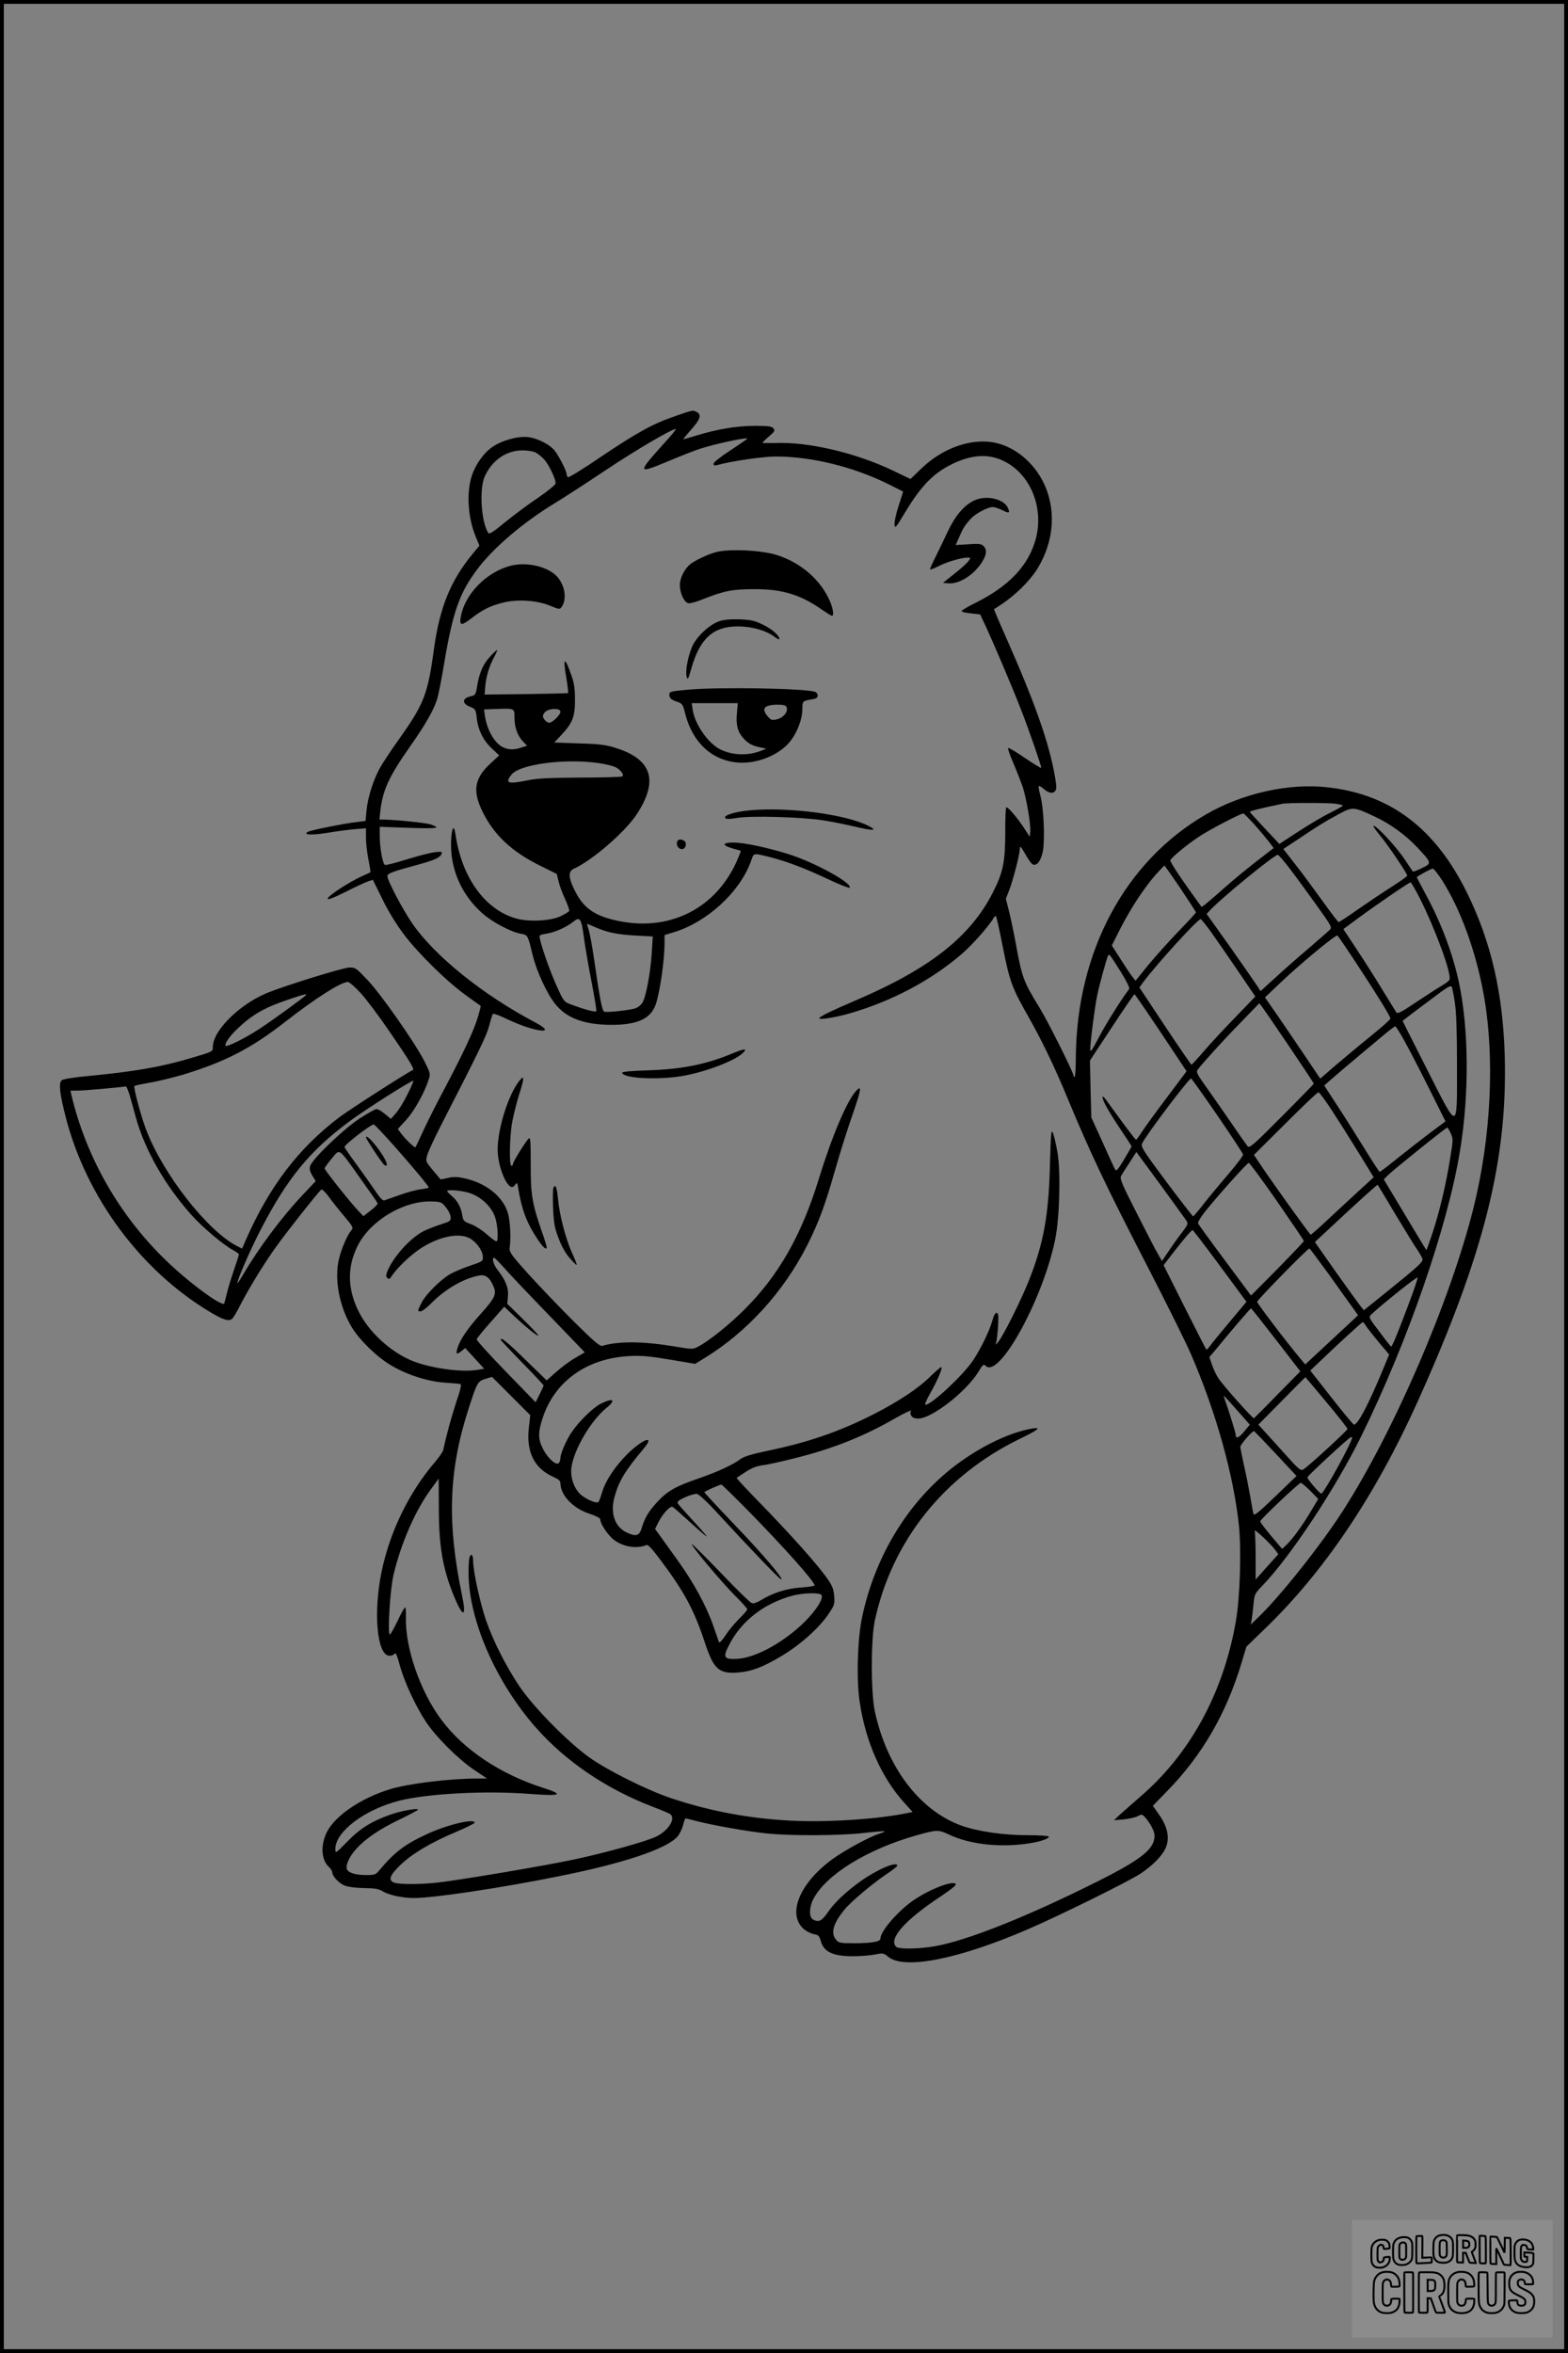 <?xml version="1.0" encoding="UTF-8"?>
<svg xmlns="http://www.w3.org/2000/svg" version="1.0" width="1024pt" height="1536pt" viewBox="0 0 1024 1536" preserveAspectRatio="xMidYMid meet">
  <rect x="0" y="0" width="1024" height="1536" fill="#808080" stroke="none"/>
  <g transform="translate(0.00 0.00) scale(1)">
    <g transform="translate(0,1536) scale(0.1,-0.1)" fill="#000000" stroke="none">
      <path d="M4405 12642 c-143 -49 -246 -106 -488 -269 -108 -74 -202 -131 -207 -128 -6 3 -10 13 -10 21 0 19 -46 110 -75 149 -32 43 -115 85 -179 92 -65 7 -171 -23 -231 -65 -56 -39 -110 -114 -134 -189 -36 -110 -25 -275 26 -397 l24 -58 -39 -47 c-147 -176 -219 -351 -257 -621 -41 -303 -65 -364 -229 -595 -51 -71 -106 -155 -123 -185 -44 -77 -81 -195 -89 -278 l-7 -71 -56 -7 c-82 -9 -301 -53 -320 -64 -36 -20 24 -23 125 -7 56 10 137 20 178 24 l76 6 0 -61 c0 -34 7 -98 16 -142 9 -45 15 -82 13 -84 -2 -2 -29 -14 -60 -28 -81 -37 -219 -127 -219 -144 0 -10 36 4 113 42 61 31 128 62 147 69 l35 12 62 -126 c38 -79 92 -166 141 -231 95 -126 286 -313 409 -400 48 -35 90 -65 92 -66 2 -2 -7 -36 -19 -76 -26 -87 -93 -230 -216 -463 -50 -93 -112 -217 -139 -275 -26 -58 -50 -107 -52 -109 -5 -6 -70 57 -95 92 l-20 27 56 61 c53 59 119 177 146 263 12 37 10 42 -29 120 -62 121 -284 438 -372 530 -74 78 -78 81 -120 80 -43 -2 -415 -117 -535 -166 -181 -75 -354 -246 -354 -353 0 -30 0 -30 -143 -72 -200 -59 -361 -87 -680 -118 -86 -8 -155 -19 -164 -27 -21 -17 -13 -89 27 -243 134 -519 488 -998 941 -1269 86 -52 123 -63 144 -46 8 7 33 47 54 90 53 103 138 243 219 360 66 95 294 384 311 395 5 3 27 -18 48 -47 21 -29 66 -86 101 -127 55 -65 61 -76 48 -90 -27 -31 -66 -121 -82 -188 -32 -133 2 -313 84 -448 52 -85 164 -194 258 -249 105 -62 244 -106 354 -112 47 -3 90 -7 97 -9 8 -3 0 -39 -27 -117 -31 -94 -65 -216 -85 -313 -2 -11 -27 -47 -55 -80 -171 -200 -296 -459 -349 -720 -53 -262 -29 -533 48 -543 14 -2 30 3 36 11 9 13 17 -3 38 -81 30 -106 102 -261 169 -362 64 -97 210 -243 311 -311 l88 -59 -63 0 c-181 0 -452 -33 -572 -70 -188 -58 -355 -171 -410 -277 -43 -85 -39 -182 10 -228 13 -12 24 -29 24 -37 0 -25 41 -69 79 -86 23 -9 70 -16 127 -17 73 -1 97 -5 125 -22 39 -24 129 -43 203 -43 127 0 564 65 940 141 429 85 714 181 782 262 13 16 29 49 35 73 6 24 13 44 16 44 3 0 39 -9 81 -20 117 -29 334 -67 456 -79 158 -16 479 -14 630 4 71 8 131 13 133 11 2 -2 -13 -10 -34 -16 -69 -22 -228 -109 -309 -168 -215 -158 -296 -361 -182 -457 16 -13 44 -27 63 -31 30 -5 36 -12 45 -44 19 -71 79 -100 208 -100 49 0 114 5 145 11 54 11 57 10 87 -14 103 -87 459 -17 915 180 204 88 656 311 733 362 83 55 147 121 168 176 23 62 8 132 -47 210 l-40 57 99 102 c222 228 379 499 477 821 l35 116 121 117 c387 373 721 870 997 1482 434 963 588 1575 569 2260 -12 405 -88 738 -243 1055 -206 424 -501 649 -910 695 -255 30 -560 -38 -799 -177 -527 -305 -842 -893 -849 -1580 0 -73 -4 -133 -8 -133 -5 0 -8 5 -8 11 0 19 -166 351 -220 439 -106 173 -115 196 -155 415 -14 77 -35 176 -46 219 l-20 79 20 51 c25 62 71 238 71 275 1 22 6 17 35 -33 18 -33 40 -63 48 -68 27 -15 56 22 68 87 14 77 5 281 -16 359 -9 32 -14 61 -11 64 4 3 16 -4 29 -15 32 -30 62 -36 77 -18 11 13 11 29 1 88 -38 224 -130 486 -326 928 -42 94 -75 172 -73 173 116 68 230 175 287 270 110 184 120 396 28 571 -75 140 -210 238 -348 251 -146 14 -312 -51 -438 -171 l-75 -72 -110 53 c-246 118 -557 191 -774 182 -45 -1 -82 -1 -82 2 0 2 19 21 42 41 37 32 41 38 29 53 -11 13 -34 16 -123 16 -118 0 -252 -23 -386 -65 -42 -13 -77 -23 -79 -22 -1 2 22 30 52 64 58 64 68 96 36 113 -27 14 -22 15 -146 -28z m-62 -169 c-184 -205 -184 -209 18 -125 79 33 172 70 206 81 96 32 313 79 313 67 0 -2 -49 -36 -110 -76 -61 -39 -110 -78 -110 -87 0 -11 6 -14 23 -9 93 26 301 56 385 56 238 -1 508 -68 739 -183 l91 -46 -29 -92 c-17 -51 -29 -106 -27 -123 3 -28 8 -22 68 78 106 176 188 260 315 320 124 59 233 65 331 16 172 -84 262 -301 209 -505 -46 -174 -172 -309 -392 -419 -51 -25 -93 -50 -93 -55 0 -5 27 -12 61 -15 l60 -7 41 -87 c55 -120 171 -393 225 -532 47 -119 133 -366 133 -382 0 -5 -47 24 -105 63 -58 40 -108 70 -111 66 -4 -3 12 -48 34 -99 22 -51 49 -121 61 -155 25 -77 54 -248 49 -292 l-3 -33 -42 64 c-46 68 -98 128 -111 128 -4 0 -8 -73 -7 -162 0 -194 -14 -264 -82 -396 -147 -288 -412 -496 -894 -702 -159 -68 -239 -107 -239 -117 0 -12 106 5 200 32 275 80 525 212 728 385 72 62 181 185 211 238 5 9 12 14 15 11 4 -3 24 -93 45 -200 44 -224 60 -268 165 -452 90 -159 172 -328 257 -534 153 -368 252 -576 536 -1126 118 -229 240 -475 270 -545 164 -378 279 -790 314 -1120 17 -165 7 -475 -21 -631 -82 -465 -299 -862 -626 -1142 -53 -46 -113 -99 -133 -117 l-36 -34 61 5 c33 3 74 12 91 20 29 15 31 15 51 -6 34 -38 62 -91 62 -120 0 -87 -85 -155 -377 -301 -460 -230 -848 -384 -1059 -421 -105 -18 -235 -20 -252 -3 -51 51 57 173 286 325 77 51 110 79 104 85 -25 25 -192 -44 -295 -120 -98 -74 -197 -192 -197 -236 0 -21 -55 -31 -173 -31 -92 0 -100 2 -118 24 -35 43 -18 104 55 194 39 50 187 174 277 234 38 25 69 50 69 54 0 31 -129 -23 -235 -98 -99 -70 -176 -143 -220 -208 -39 -56 -58 -65 -96 -45 -26 15 -25 79 2 132 82 160 353 327 677 418 128 36 141 37 208 5 145 -69 355 -89 549 -54 60 11 105 28 105 40 0 5 -63 9 -139 9 -157 0 -328 25 -433 63 -273 99 -487 382 -565 747 -26 121 -26 468 0 590 111 518 450 945 944 1186 124 60 147 79 86 69 -146 -24 -332 -113 -497 -236 -309 -232 -530 -590 -616 -996 -30 -142 -38 -402 -16 -551 39 -263 143 -498 296 -665 l50 -55 -27 -6 c-187 -39 -482 -60 -718 -53 -289 10 -564 59 -830 148 -157 52 -415 181 -535 266 -142 101 -369 332 -459 467 -90 135 -168 291 -216 426 -39 113 -85 323 -85 389 0 41 -13 55 -24 25 -3 -9 -6 -53 -6 -99 0 -308 177 -715 442 -1015 195 -220 461 -400 763 -515 55 -21 106 -42 113 -48 37 -29 -14 -109 -95 -147 -65 -31 -327 -104 -523 -146 -188 -41 -757 -137 -902 -153 -107 -12 -239 -13 -278 -2 -47 13 -38 46 32 114 77 75 199 148 365 218 68 29 123 56 123 61 0 30 -186 -15 -317 -77 -145 -68 -208 -117 -310 -239 -19 -23 -29 -26 -81 -26 -71 0 -119 15 -127 40 -8 27 17 81 60 129 62 69 154 131 283 193 67 32 122 62 122 65 0 12 -112 -8 -182 -33 -121 -43 -197 -90 -280 -176 -77 -78 -78 -78 -78 -48 0 113 190 257 416 315 186 47 562 67 850 45 209 -16 232 -6 92 39 -279 89 -519 248 -665 444 -139 185 -238 472 -232 671 1 31 -1 59 -4 63 -4 3 -26 -35 -49 -85 -24 -50 -47 -91 -52 -92 -16 0 1 289 23 385 47 204 142 423 244 562 l52 71 1 -196 c0 -246 26 -397 101 -577 56 -135 80 -134 52 3 -101 483 -90 822 43 1232 54 166 58 174 109 189 l42 13 125 -125 125 -125 -9 -80 c-19 -158 35 -267 158 -322 36 -16 48 -26 48 -43 1 -78 83 -164 189 -198 41 -13 71 -29 71 -36 0 -27 40 -90 79 -126 58 -52 153 -71 222 -43 11 5 37 -23 99 -106 152 -204 215 -322 285 -536 56 -168 90 -199 213 -190 91 7 167 36 291 111 120 72 242 182 301 270 39 57 42 66 38 117 -3 42 -12 67 -38 105 -64 95 -241 293 -474 532 -71 73 -128 134 -125 136 2 1 29 19 59 39 39 25 71 38 110 43 30 3 132 26 226 50 240 61 438 140 637 255 76 43 124 64 104 44 -3 -4 -2 -15 4 -25 7 -13 21 -19 47 -19 86 0 310 174 389 301 31 52 37 56 50 43 87 -87 374 434 454 825 29 140 37 444 15 569 -9 51 -22 107 -29 125 -12 28 -14 6 -20 -203 -8 -330 -41 -513 -134 -750 -50 -128 -171 -371 -204 -410 -17 -20 -19 -21 -14 -5 4 11 10 59 13 108 4 71 2 87 -10 87 -8 0 -19 -19 -26 -46 -18 -68 -75 -185 -126 -263 -66 -98 -272 -291 -312 -291 -7 0 6 32 32 77 47 83 80 160 72 169 -3 2 -34 -24 -70 -59 -79 -79 -208 -165 -375 -250 -223 -113 -424 -182 -688 -237 -105 -22 -155 -37 -178 -54 -51 -38 -146 -82 -272 -126 -154 -53 -205 -82 -271 -153 -58 -62 -84 -106 -104 -174 -15 -49 -37 -55 -97 -27 -80 38 -110 130 -78 239 29 101 69 166 189 309 76 91 -2 66 -104 -33 -80 -79 -144 -173 -167 -250 -9 -31 -20 -60 -24 -65 -13 -15 -96 23 -128 59 -32 36 -51 90 -51 141 0 109 120 324 230 413 67 54 45 69 -38 27 -52 -27 -142 -116 -190 -187 -34 -50 -72 -139 -72 -167 0 -9 -4 -23 -9 -31 -15 -23 -74 29 -105 91 -33 65 -33 109 -1 205 80 239 290 387 567 401 77 4 132 -1 262 -23 l166 -28 55 34 c282 171 524 437 679 745 75 150 115 260 180 487 30 106 80 265 111 353 59 170 65 205 27 164 -61 -65 -159 -297 -246 -580 -112 -364 -263 -629 -486 -850 -97 -97 -233 -206 -300 -240 -36 -19 -39 -19 -156 1 -206 34 -362 35 -470 4 -16 -5 -53 26 -190 162 -93 93 -225 231 -294 307 -103 114 -124 143 -122 165 10 70 4 181 -11 232 -33 111 -146 199 -291 229 -44 9 -69 9 -103 0 -25 -6 -46 -10 -47 -8 -1 2 -23 29 -50 60 -46 56 -47 57 -36 97 6 22 46 109 89 193 255 497 299 588 316 653 10 39 21 73 24 77 3 3 40 -9 81 -29 91 -43 162 -68 219 -78 60 -10 51 11 -20 49 -346 182 -661 436 -808 650 -61 89 -161 279 -161 306 0 19 27 29 215 80 94 26 130 43 139 66 6 15 0 16 -46 11 -29 -4 -111 -25 -182 -47 -72 -22 -135 -39 -142 -36 -15 6 -34 114 -34 191 l0 58 192 -7 c188 -6 212 -2 138 23 -31 10 -226 30 -304 31 l-28 0 6 58 c17 138 55 221 196 422 96 137 150 230 173 301 9 25 30 130 47 235 58 344 101 464 219 621 107 141 300 305 510 432 51 31 198 126 325 211 198 132 431 269 460 270 4 0 -27 -39 -71 -87z m-845 -67 c15 -8 39 -27 54 -43 32 -34 81 -136 76 -160 -2 -9 -55 -52 -118 -95 -63 -42 -159 -114 -214 -159 -75 -62 -101 -78 -107 -68 -47 72 -60 288 -23 370 49 106 141 169 247 169 32 0 70 -6 85 -14z m5220 -2292 c28 -4 52 -10 52 -13 -1 -3 -37 -24 -82 -46 -45 -22 -138 -77 -207 -122 l-126 -82 -95 101 c-52 56 -96 104 -98 108 -2 5 67 23 213 53 33 7 286 7 343 1z m261 -85 c102 -48 200 -119 280 -204 92 -99 92 -100 27 -132 -31 -15 -57 -25 -59 -22 -2 2 -28 40 -57 84 -52 78 -180 215 -200 215 -6 0 13 -28 41 -62 55 -66 179 -250 179 -264 0 -5 -47 -38 -103 -74 -56 -35 -155 -102 -220 -147 -65 -46 -121 -83 -125 -82 -4 0 -51 62 -105 137 -54 75 -133 183 -177 238 l-79 102 97 64 c134 90 175 115 266 164 91 49 95 48 235 -17z m-787 -51 c35 -40 78 -91 95 -113 l31 -41 -113 -87 c-63 -49 -153 -123 -200 -165 -118 -104 -155 -135 -159 -131 -122 167 -207 293 -203 303 7 18 99 95 182 151 62 43 277 155 295 155 4 0 36 -33 72 -72z m233 -291 c39 -51 116 -157 173 -236 99 -139 103 -145 85 -162 -10 -10 -75 -66 -144 -126 -70 -59 -167 -145 -217 -191 l-90 -82 -20 32 c-12 18 -91 132 -176 253 l-156 219 27 29 c78 82 416 358 438 357 5 -1 42 -42 80 -93z m-716 -126 c55 -82 101 -153 101 -157 0 -4 -51 -59 -113 -123 -62 -64 -150 -163 -197 -219 l-84 -104 -21 26 c-11 14 -46 66 -77 115 l-57 89 58 115 c66 129 154 263 231 350 28 31 53 57 55 57 1 0 48 -67 104 -149z m1706 57 c123 -192 223 -466 275 -753 73 -407 48 -930 -67 -1389 -151 -607 -521 -1463 -856 -1983 -143 -222 -408 -555 -552 -693 l-47 -45 6 30 c3 17 8 62 12 100 6 68 7 71 64 130 182 191 474 633 640 970 303 616 563 1366 644 1858 62 372 59 804 -8 1112 -40 183 -115 382 -212 561 -35 65 -63 118 -61 119 29 20 95 55 104 55 6 0 32 -33 58 -72z m-139 -129 c101 -203 205 -487 190 -524 -2 -7 -26 -26 -53 -41 -26 -15 -101 -64 -166 -107 -95 -64 -121 -77 -128 -66 -5 8 -45 73 -89 144 -43 72 -119 191 -168 265 l-89 135 96 71 c128 94 333 234 343 234 4 0 33 -50 64 -111z m-1365 -216 c35 -49 113 -162 175 -253 l112 -165 -130 -135 c-72 -74 -165 -174 -206 -222 -42 -49 -78 -88 -81 -88 -3 0 -81 114 -173 252 l-167 252 26 36 c87 116 354 410 374 410 4 0 36 -39 70 -87z m954 -212 c138 -210 215 -336 215 -350 0 -6 -46 -47 -102 -93 -94 -76 -282 -233 -334 -280 l-22 -19 -103 153 c-56 84 -138 203 -180 265 l-78 112 97 92 c127 122 365 319 376 312 5 -3 64 -90 131 -192z m-1545 -46 c39 -63 59 -104 54 -111 -57 -76 -158 -238 -200 -320 -41 -78 -54 -97 -54 -76 0 49 29 275 45 352 15 74 63 247 72 263 7 12 12 5 83 -108z m-4966 -136 c36 -39 121 -152 188 -250 142 -207 167 -250 153 -255 -31 -12 -411 -256 -480 -308 -265 -201 -456 -451 -609 -799 l-25 -58 -33 17 c-194 99 -486 473 -595 763 -34 90 -83 275 -75 282 4 3 50 13 103 22 53 9 150 33 215 52 273 83 445 171 671 348 198 154 359 256 405 257 9 0 46 -32 82 -71z m7147 -64 c10 -62 14 -189 14 -407 0 -439 12 -437 -194 -32 -88 174 -161 318 -161 319 0 3 165 127 249 189 47 34 66 44 72 34 3 -7 13 -53 20 -103z m-7506 46 c-33 -29 -224 -167 -297 -215 -91 -60 -215 -122 -224 -113 -11 11 26 64 78 113 99 93 174 136 331 189 106 36 128 41 112 26z m5587 -243 l167 -251 -132 -176 c-73 -97 -146 -197 -162 -223 -17 -27 -33 -48 -36 -48 -5 0 -78 97 -191 254 -15 22 -28 33 -28 24 0 -22 40 -94 119 -212 39 -58 71 -107 71 -109 0 -2 -22 -41 -49 -86 -42 -69 -51 -79 -59 -64 -6 10 -43 90 -82 178 l-73 160 -5 186 -4 186 143 217 c78 119 145 216 148 216 3 -1 81 -114 173 -252z m838 -90 c88 -130 160 -239 160 -242 0 -2 -94 -99 -209 -214 -189 -190 -211 -209 -224 -194 -8 10 -65 91 -127 182 -63 91 -136 196 -163 233 -41 59 -46 71 -35 85 34 45 175 200 283 310 l119 123 18 -23 c10 -13 90 -130 178 -260z m748 44 c27 -48 100 -187 161 -310 l111 -222 -118 -88 c-64 -49 -160 -124 -212 -166 -52 -42 -97 -76 -100 -76 -3 0 -50 73 -105 162 -55 89 -135 216 -179 282 l-78 120 43 38 c50 44 302 256 369 311 25 20 48 37 52 37 4 0 29 -39 56 -88z m-1218 -493 c91 -133 166 -247 168 -255 2 -7 -39 -62 -90 -121 -51 -60 -124 -147 -162 -195 -37 -49 -71 -88 -74 -88 -4 1 -83 102 -176 227 -153 205 -167 228 -157 249 24 53 305 425 320 424 3 -1 80 -109 171 -241z m-5288 139 c-22 -46 -56 -101 -75 -123 l-34 -39 -39 32 c-21 18 -46 32 -55 32 -9 0 -59 -28 -110 -61 -106 -69 -314 -269 -324 -312 -5 -18 0 -37 15 -62 l22 -35 -86 -91 c-132 -139 -285 -343 -388 -519 -21 -36 -38 -61 -38 -57 0 24 82 213 149 343 176 342 323 521 586 716 101 75 407 269 414 263 2 -3 -14 -42 -37 -87z m-1813 -15 c11 -38 27 -97 37 -133 58 -214 191 -448 367 -644 73 -81 209 -195 270 -227 20 -11 37 -23 37 -28 0 -4 -13 -46 -29 -92 -16 -46 -37 -113 -46 -149 -9 -36 -18 -71 -20 -78 -10 -28 -233 136 -384 283 -303 294 -517 668 -615 1078 l-6 27 57 1 c47 1 277 22 305 27 4 1 16 -28 27 -65z m7848 -90 c42 -64 121 -189 175 -277 l99 -161 -93 -85 c-51 -47 -142 -131 -202 -187 -60 -57 -113 -103 -116 -103 -6 0 -236 320 -329 458 l-42 63 205 204 c113 113 210 205 216 205 6 0 45 -53 87 -117z m-6126 -230 c125 -141 229 -266 229 -275 0 -3 -23 -8 -50 -11 -28 -3 -90 -20 -138 -37 -48 -17 -94 -33 -102 -36 -10 -3 -31 19 -60 63 -25 37 -80 115 -122 172 -43 58 -78 109 -78 114 0 15 171 147 191 147 4 0 63 -62 130 -137z m6903 79 c17 -36 16 -44 -4 -166 -26 -166 -71 -353 -116 -488 -20 -60 -37 -108 -39 -108 -1 0 -64 104 -140 231 l-138 230 29 29 c34 34 376 309 385 309 3 1 14 -16 23 -37z m-7119 -297 c59 -82 109 -154 111 -160 2 -5 -18 -27 -45 -47 l-48 -37 -35 37 c-53 56 -218 264 -218 275 0 5 21 34 46 64 56 66 40 77 189 -132z m5392 -272 c14 -21 12 -26 -29 -80 -25 -32 -64 -87 -87 -122 l-43 -63 -27 48 c-16 27 -78 147 -139 268 -94 184 -110 222 -101 239 6 11 31 51 56 88 l44 69 156 -212 c85 -117 162 -223 170 -235z m593 125 c96 -139 175 -255 175 -259 0 -4 -78 -86 -172 -182 l-173 -174 -171 230 c-94 126 -173 235 -175 241 -3 7 18 41 46 77 89 111 275 318 285 318 6 0 89 -113 185 -251z m773 -85 c63 -105 128 -211 146 -236 17 -25 31 -52 31 -59 0 -19 -36 -51 -224 -203 l-159 -128 -23 28 c-12 15 -84 115 -160 222 l-137 195 104 97 c158 148 304 280 306 277 1 -1 54 -88 116 -193z m-6037 136 c72 -27 135 -89 157 -154 17 -48 23 -146 11 -158 -4 -3 -32 16 -62 43 -31 28 -79 59 -107 69 -46 17 -50 22 -56 57 -7 51 -31 96 -69 127 -16 14 -30 28 -30 31 0 14 105 4 156 -15z m-164 -90 c16 -20 30 -48 31 -63 2 -26 -3 -29 -68 -50 -38 -12 -88 -32 -111 -44 -85 -44 -196 -167 -234 -260 -10 -26 -10 -36 0 -45 9 -9 16 -7 28 13 34 51 116 131 181 175 119 81 255 111 328 72 43 -23 85 -80 86 -119 2 -31 1 -32 -88 -62 -49 -17 -108 -42 -130 -56 -64 -39 -155 -131 -181 -182 -29 -57 -29 -58 -6 -58 9 0 42 25 72 56 90 91 211 160 311 178 41 7 68 -14 93 -74 20 -48 7 -75 -83 -175 -84 -93 -133 -165 -151 -218 -15 -47 -10 -53 23 -27 l25 20 62 -67 62 -68 -49 -8 c-106 -17 -314 14 -429 63 -142 61 -281 192 -345 325 -70 145 -72 285 -4 421 81 165 301 297 484 291 60 -2 66 -4 93 -38z m5028 -346 c80 -108 157 -213 173 -234 l27 -37 -107 -128 c-60 -71 -118 -142 -130 -159 -12 -16 -23 -28 -25 -25 -3 3 -66 128 -142 278 l-137 273 67 87 c73 94 115 142 123 142 3 -1 71 -89 151 -197z m737 -90 c66 -93 136 -191 156 -218 l36 -51 -173 -161 -172 -160 -30 36 c-93 111 -284 362 -284 373 0 12 329 348 341 348 3 0 59 -75 126 -167z m-5383 39 c32 -37 164 -176 292 -308 l233 -242 -62 -36 c-35 -20 -91 -62 -125 -92 l-62 -55 -139 135 c-124 121 -161 150 -161 130 0 -3 63 -70 140 -149 77 -78 140 -146 140 -149 0 -4 -12 -30 -26 -58 l-26 -52 -194 200 c-106 109 -192 204 -191 211 1 6 42 57 91 112 l89 101 61 -58 c84 -78 155 -136 161 -130 3 3 -42 50 -99 106 l-103 101 4 48 c6 54 -15 107 -68 174 -27 34 -39 80 -21 78 4 0 33 -31 66 -67z m5902 -244 c-68 -181 -104 -268 -111 -268 -3 0 -37 43 -76 96 -71 93 -72 95 -53 114 59 57 299 249 302 241 2 -5 -26 -88 -62 -183z m-863 -224 l159 -206 -149 -151 c-81 -84 -151 -153 -154 -155 -8 -3 -197 209 -231 259 -15 22 -34 63 -43 90 l-17 50 44 52 c102 125 223 266 228 266 3 0 76 -93 163 -205z m593 83 c12 -17 50 -65 84 -106 l62 -73 -38 -92 c-96 -233 -166 -366 -192 -366 -4 0 -70 79 -146 176 l-139 177 64 61 c108 104 274 256 279 256 3 0 15 -15 26 -33z m-263 -491 c76 -90 137 -169 137 -174 0 -9 -218 -210 -277 -256 -30 -23 -23 -29 -185 152 l-120 132 153 155 c84 85 153 155 154 155 1 0 63 -74 138 -164z m-574 -63 l73 -83 -37 -45 c-36 -43 -55 -50 -55 -20 0 12 -50 172 -75 240 -9 24 -8 23 94 -92z m243 -273 l135 -145 -138 -133 c-109 -105 -139 -129 -143 -115 -3 10 -12 61 -21 113 -9 52 -27 144 -41 204 -13 60 -24 114 -24 121 0 15 80 107 90 103 3 -2 67 -68 142 -148z m498 105 c0 -29 -185 -365 -201 -365 -11 0 -92 95 -91 106 1 10 273 262 285 263 4 1 7 -1 7 -4z m-273 -347 l52 -53 -51 -85 c-54 -91 -120 -181 -160 -218 l-25 -23 -72 85 c-39 47 -71 89 -71 95 0 12 252 251 265 251 6 0 34 -24 62 -52z m-3671 -130 c234 -238 434 -463 434 -487 0 -4 -40 -11 -89 -14 -93 -6 -187 -36 -264 -84 -23 -14 -46 -22 -57 -18 -11 3 -101 91 -201 196 -100 104 -186 189 -190 189 -15 0 195 -250 280 -335 45 -44 81 -85 81 -90 0 -6 -23 -33 -51 -60 -28 -28 -69 -76 -90 -109 -24 -36 -41 -53 -44 -45 -2 8 -19 55 -36 104 -46 132 -128 283 -234 430 -52 72 -106 147 -120 167 l-27 37 22 44 c28 56 78 110 93 100 7 -4 58 -49 114 -100 56 -51 105 -93 108 -93 4 0 -35 45 -86 100 -51 55 -97 107 -102 115 -6 12 3 21 47 41 31 14 66 24 78 22 12 -2 70 -55 136 -128 222 -241 404 -430 413 -430 21 0 -118 163 -306 359 -107 112 -195 207 -195 210 0 5 93 47 111 50 3 1 82 -77 175 -171z m3444 -258 l18 -26 -74 -82 -74 -83 0 150 c0 82 -3 158 -6 168 -7 20 106 -86 136 -127z m-2964 -294 c10 -26 -38 -100 -110 -172 -132 -131 -315 -233 -434 -242 -94 -6 -103 6 -63 85 78 156 222 271 406 324 76 22 193 25 201 5z"></path>
      <path d="M6360 12092 c-65 -31 -125 -103 -171 -203 -24 -52 -61 -127 -81 -168 -21 -41 -36 -76 -34 -78 2 -3 27 7 55 21 54 28 150 56 189 56 23 0 23 0 5 -25 -10 -13 -51 -50 -92 -82 l-73 -58 36 -3 c69 -6 165 54 218 137 32 51 35 82 11 107 -14 14 -31 16 -99 11 l-83 -5 25 56 c26 59 34 71 73 115 31 34 111 77 144 77 12 0 40 -9 62 -20 45 -23 53 -20 37 15 -28 60 -144 85 -222 47z"></path>
      <path d="M4673 11755 c-52 -14 -133 -53 -164 -77 -39 -31 -69 -91 -69 -137 0 -55 29 -115 57 -119 11 -2 54 10 95 27 136 54 192 65 333 65 183 1 303 -36 443 -134 32 -22 61 -40 65 -40 17 0 5 62 -24 119 -64 128 -187 230 -333 277 -102 33 -317 43 -403 19z"></path>
      <path d="M3335 11667 c-157 -41 -297 -182 -325 -329 -12 -62 2 -66 66 -16 74 57 122 82 205 103 92 25 223 17 309 -18 60 -25 66 -26 77 -10 36 48 24 139 -27 197 -59 67 -199 100 -305 73z"></path>
      <path d="M4698 11305 c-64 -21 -149 -100 -178 -166 -28 -67 -45 -158 -36 -195 7 -26 10 -20 32 56 56 194 143 271 303 271 90 0 185 -27 236 -66 19 -14 35 -22 35 -17 0 23 -46 64 -107 94 -56 27 -78 32 -152 35 -56 2 -102 -2 -133 -12z"></path>
      <path d="M3208 11082 c-49 -50 -76 -108 -90 -190 -11 -68 -12 -70 -47 -78 -53 -13 -55 -46 -3 -67 37 -15 39 -18 45 -70 8 -80 42 -149 98 -202 l49 -46 -55 -51 c-108 -99 -121 -181 -52 -320 75 -151 191 -259 378 -351 l105 -52 12 -49 c6 -27 26 -79 43 -116 17 -38 29 -72 26 -77 -3 -5 -27 -20 -54 -33 -64 -32 -210 -40 -295 -15 -202 58 -353 269 -393 547 -16 110 -39 -23 -25 -140 18 -143 88 -274 199 -373 63 -57 188 -123 251 -134 47 -8 47 -8 78 -138 26 -106 93 -253 149 -322 73 -92 190 -135 369 -135 170 0 257 42 288 138 28 87 56 289 56 400 l0 48 59 18 c216 65 429 259 503 458 23 64 10 61 130 32 99 -25 228 -73 371 -141 76 -36 142 -62 145 -58 25 26 -217 160 -388 216 -138 44 -299 79 -370 79 -75 0 -77 -18 -4 -39 27 -7 50 -14 52 -16 1 -1 -11 -32 -27 -68 -135 -301 -424 -452 -751 -393 -168 31 -246 82 -304 198 -45 88 -47 130 -8 147 120 55 331 237 408 352 146 220 104 360 -130 435 -69 22 -105 27 -244 31 l-162 6 44 47 c75 80 91 120 91 230 0 73 -5 110 -23 160 -44 127 -57 123 -34 -12 9 -53 14 -99 12 -102 -3 -2 -126 -5 -275 -7 l-270 -3 3 40 c5 70 24 138 53 193 16 30 28 56 26 58 -2 1 -19 -14 -39 -35z m152 -408 c0 -63 20 -117 56 -155 l26 -27 -38 -12 c-49 -17 -85 -15 -123 4 -54 29 -102 114 -115 208 l-5 37 82 3 c119 4 117 5 117 -58z m300 40 c0 -22 -57 -76 -76 -72 -9 2 -23 12 -30 23 -12 18 -11 24 2 43 19 28 104 33 104 6z m247 -335 c43 -6 93 -18 111 -26 33 -16 59 -49 47 -61 -4 -4 -127 -8 -273 -8 -203 -1 -286 -5 -347 -18 -129 -26 -149 -19 -105 37 53 68 345 107 567 76z m-93 -1144 c8 -61 31 -191 50 -289 19 -98 33 -182 30 -187 -5 -8 -73 10 -160 42 -51 19 -52 20 -96 117 -41 88 -97 246 -112 313 -6 25 -3 27 42 34 54 8 133 43 177 79 43 35 52 20 69 -109z m72 73 c80 -35 142 -48 263 -55 l114 -6 -7 -111 c-8 -128 -38 -287 -61 -322 -9 -14 -28 -30 -43 -35 -33 -13 -188 -30 -206 -23 -14 5 -29 83 -66 341 -11 78 -27 163 -34 188 -8 25 -13 45 -11 45 1 0 24 -10 51 -22z"></path>
      <path d="M4495 10858 c-122 -11 -127 -12 -123 -40 2 -17 15 -27 45 -37 40 -14 42 -17 58 -80 47 -188 176 -307 347 -319 126 -9 273 52 342 143 44 57 75 142 76 203 0 56 0 56 63 67 27 4 37 11 37 25 0 10 -8 21 -18 24 -70 23 -628 32 -827 14z m318 -147 c-8 -82 3 -125 39 -167 33 -38 60 -52 118 -64 l35 -7 -30 -12 c-88 -36 -192 -33 -273 8 -80 41 -167 167 -179 262 l-6 39 151 0 150 0 -5 -59z m324 32 c11 -28 -19 -67 -61 -78 -35 -8 -40 -7 -62 18 -44 52 -24 76 64 77 40 0 54 -4 59 -17z"></path>
      <path d="M4893 10070 c-100 -10 -173 -34 -156 -51 7 -7 32 -6 79 2 88 15 420 6 559 -16 54 -8 148 -27 207 -41 122 -29 153 -27 91 4 -149 77 -528 126 -780 102z"></path>
      <path d="M4427 9874 c-13 -14 -7 -43 12 -53 23 -13 45 8 39 36 -3 18 -38 30 -51 17z"></path>
      <path d="M4785 8484 c-175 -73 -333 -104 -553 -111 -119 -4 -172 -9 -169 -17 12 -35 224 -47 387 -21 157 26 358 103 406 156 24 26 4 24 -71 -7z"></path>
      <path d="M3392 8305 c-73 -92 -142 -313 -142 -451 0 -70 28 -169 61 -216 23 -32 37 -35 54 -11 12 16 14 13 19 -22 23 -141 55 -227 127 -335 38 -56 59 -74 59 -50 0 6 -15 55 -34 108 -61 176 -71 238 -70 434 0 147 -2 176 -13 166 -18 -15 -103 -152 -103 -166 0 -7 -4 -12 -10 -12 -16 0 -12 198 6 291 9 46 29 126 45 177 34 104 34 129 1 87z"></path>
      <path d="M3614 7605 c-4 -9 -4 -69 -2 -133 5 -100 10 -129 37 -198 19 -51 47 -100 73 -128 22 -26 42 -45 44 -43 2 2 -11 37 -30 78 -41 89 -83 250 -92 354 -7 75 -18 101 -30 70z"></path>
      <path d="M2390 7935 c0 -10 108 -173 120 -180 20 -12 22 2 4 37 -36 70 -124 171 -124 143z"></path>
    </g>
  </g>
  <rect x="0.0" y="0.0" width="1024.0" height="1536.0" fill="none" stroke="black" stroke-width="5"></rect>
  <g transform="translate(882.93 1449.20) scale(0.128)" opacity="1.0">
    <rect x="0" y="0" width="1024.0" height="600.0" fill="white" fill-opacity="0.1"></rect>
    <g transform="translate(0,650) scale(0.1,-0.1)" stroke="none">
      <path fill="none" stroke="#000000" stroke-width="100" d="M4491 5720 c-164 -43 -269 -147 -319 -315 -19 -65 -29 -577 -13 -693 25 -190 116 -310 276 -367 63 -23 284 -32 370 -16 122 22 249 110 294 205 51 104 56 150 56 496 0 341 -4 385 -48 478 -46 100 -156 184 -282 217 -83 21 -241 19 -334 -5z m270 -273 c19 -12 43 -40 54 -62 18 -37 20 -64 23 -320 5 -339 -1 -384 -56 -436 -87 -82 -235 -56 -289 51 -22 43 -23 53 -23 335 0 314 7 370 52 412 34 32 66 42 139 42 53 1 73 -4 100 -22z"></path>
      <path fill="none" stroke="#000000" stroke-width="100" d="M5367 5723 c-4 -3 -7 -311 -7 -683 0 -618 1 -679 17 -691 12 -10 51 -14 152 -14 l136 0 3 248 2 248 67 -3 67 -3 34 -85 c18 -47 58 -152 89 -235 30 -82 63 -158 73 -168 14 -15 40 -19 165 -24 l148 -6 -5 34 c-4 19 -49 143 -102 276 -53 133 -96 246 -96 251 0 6 15 19 33 31 53 33 104 92 134 156 27 57 28 67 27 195 0 115 -4 144 -23 193 -31 80 -76 135 -148 183 -83 56 -166 82 -303 94 -129 11 -453 14 -463 3z m541 -300 c55 -27 77 -73 77 -163 0 -61 -4 -82 -23 -111 -34 -55 -73 -69 -191 -69 l-101 0 0 187 0 186 101 -6 c66 -4 114 -12 137 -24z"></path>
      <path fill="none" stroke="#000000" stroke-width="100" d="M6514 5685 c-4 -9 -5 -320 -2 -690 3 -511 7 -678 16 -687 19 -19 273 -30 291 -13 11 11 13 126 12 675 -1 364 -6 672 -11 685 -11 28 -27 31 -187 40 -99 6 -114 5 -119 -10z"></path>
      <path fill="none" stroke="#000000" stroke-width="100" d="M3355 5683 c-27 -3 -55 -9 -62 -15 -10 -8 -13 -150 -13 -683 0 -592 2 -674 15 -685 12 -10 52 -11 173 -6 362 15 578 29 590 38 8 7 12 46 12 129 0 108 -2 119 -20 129 -11 6 -24 9 -28 7 -4 -3 -103 -8 -221 -12 l-214 -7 5 545 c4 384 2 549 -5 556 -11 11 -120 12 -232 4z"></path>
      <path fill="none" stroke="#000000" stroke-width="100" d="M7067 5654 c-4 -4 -7 -310 -7 -680 0 -625 1 -673 18 -692 15 -18 31 -21 152 -24 l134 -3 -3 400 c-2 277 1 397 8 390 11 -11 153 -311 251 -530 96 -215 128 -281 142 -292 7 -6 82 -14 165 -17 l153 -7 11 28 c14 34 3 1333 -11 1347 -5 5 -70 11 -144 14 l-136 5 -1 -54 c-1 -30 -5 -200 -8 -379 l-6 -325 -73 150 c-40 83 -123 256 -184 385 -61 129 -117 242 -125 252 -11 12 -40 18 -121 22 -59 4 -130 9 -157 12 -28 3 -54 2 -58 -2z"></path>
      <path fill="none" stroke="#000000" stroke-width="100" d="M2507 5614 c-220 -49 -342 -159 -394 -357 -24 -91 -24 -641 0 -740 57 -233 232 -339 510 -310 56 6 127 21 158 33 76 29 187 114 226 174 64 95 67 114 71 505 2 232 -1 371 -8 404 -27 126 -116 235 -228 278 -74 29 -236 35 -335 13z m191 -281 c15 -11 36 -35 47 -54 19 -32 20 -52 20 -349 0 -309 0 -316 -23 -362 -31 -62 -75 -89 -155 -95 -53 -4 -67 -2 -97 19 -19 13 -44 41 -55 63 -19 37 -20 60 -20 350 0 337 2 351 60 405 54 51 169 63 223 23z"></path>
      <path fill="none" stroke="#000000" stroke-width="100" d="M8568 5491 c-133 -43 -219 -134 -262 -280 -13 -45 -16 -107 -16 -343 0 -320 9 -395 60 -506 73 -156 258 -255 506 -269 191 -11 324 47 376 165 19 42 22 70 26 288 4 209 3 242 -11 256 -19 18 -186 38 -347 41 l-105 2 -3 -95 c-1 -52 2 -102 7 -109 6 -10 33 -16 75 -19 l66 -4 0 -105 c0 -98 -1 -105 -26 -130 -23 -23 -31 -25 -99 -21 -64 3 -79 7 -112 34 -21 16 -49 52 -63 80 -25 49 -25 51 -25 324 0 303 6 348 56 402 28 29 32 30 99 26 105 -6 152 -50 167 -158 8 -53 9 -54 48 -62 22 -5 90 -10 150 -11 l110 -2 3 43 c4 52 -30 180 -66 245 -53 99 -179 183 -317 212 -96 20 -226 18 -297 -4z"></path>
      <path fill="none" stroke="#000000" stroke-width="100" d="M1390 5484 c-203 -45 -359 -207 -390 -404 -13 -83 -13 -616 0 -694 20 -123 100 -235 203 -281 98 -45 271 -51 387 -13 211 67 340 238 340 451 0 54 -3 69 -17 74 -24 9 -264 -15 -280 -28 -7 -7 -13 -31 -13 -60 0 -56 -13 -95 -43 -128 -31 -34 -95 -61 -144 -61 -35 0 -48 6 -77 35 -52 52 -58 99 -54 423 3 257 5 280 24 323 42 89 120 132 202 109 53 -14 72 -42 81 -120 11 -90 15 -92 150 -79 62 6 125 15 138 20 25 9 25 10 21 107 -3 82 -9 106 -33 155 -33 68 -97 130 -163 160 -60 27 -235 33 -332 11z"></path>
      <path fill="none" stroke="#000000" stroke-width="100" d="M1600 3845 c-239 -44 -424 -235 -476 -495 -22 -109 -33 -831 -15 -1000 31 -300 174 -492 425 -572 45 -15 100 -21 211 -25 181 -6 263 8 380 66 147 73 214 152 266 311 26 78 32 117 37 219 4 98 2 125 -9 132 -22 14 -393 11 -407 -3 -7 -7 -12 -39 -12 -73 0 -169 -84 -275 -217 -275 -68 0 -110 18 -150 64 -65 73 -68 99 -68 606 0 446 1 456 22 515 78 208 337 201 392 -11 6 -23 13 -75 16 -115 3 -41 10 -78 15 -83 10 -10 289 -10 357 0 63 9 67 18 60 147 -12 210 -62 331 -181 445 -86 82 -165 123 -280 146 -94 19 -261 20 -366 1z"></path>
      <path fill="none" stroke="#000000" stroke-width="100" d="M5376 3840 c-151 -39 -268 -118 -350 -237 -106 -157 -118 -245 -114 -863 4 -463 5 -477 27 -550 33 -106 72 -178 131 -243 123 -135 290 -197 526 -197 326 0 528 127 610 384 34 106 48 339 20 349 -29 12 -386 9 -400 -2 -7 -6 -16 -44 -20 -85 -17 -192 -81 -266 -226 -266 -93 1 -163 55 -197 152 -16 48 -18 92 -18 503 0 437 1 452 22 520 26 81 57 119 121 147 78 35 188 8 237 -56 30 -40 55 -133 55 -206 0 -92 6 -95 157 -92 70 1 161 5 201 8 87 8 88 9 78 158 -12 189 -62 314 -170 422 -76 76 -130 109 -241 144 -102 33 -337 38 -449 10z"></path>
      <path fill="none" stroke="#000000" stroke-width="100" d="M8441 3845 c-204 -45 -357 -196 -406 -402 -24 -99 -17 -331 13 -416 47 -137 141 -225 342 -323 334 -162 396 -203 438 -284 19 -37 23 -57 20 -116 -3 -59 -8 -77 -30 -107 -39 -50 -98 -70 -190 -65 -137 7 -187 57 -188 185 0 95 4 94 -223 86 -106 -3 -198 -10 -204 -16 -17 -13 -17 -107 1 -200 44 -226 196 -375 436 -423 103 -20 339 -15 435 10 199 53 340 189 391 377 21 78 28 222 15 311 -16 115 -56 191 -145 276 -85 81 -145 117 -386 235 -250 122 -298 173 -301 319 -3 109 52 167 164 175 115 8 183 -49 194 -164 3 -32 10 -64 16 -70 10 -14 340 -17 387 -4 24 7 25 9 22 92 -5 150 -54 269 -153 369 -69 70 -189 133 -297 155 -90 18 -265 18 -351 0z"></path>
      <path fill="none" stroke="#000000" stroke-width="100" d="M2710 3833 c-14 -2 -29 -9 -35 -14 -7 -7 -9 -354 -7 -1017 3 -910 5 -1008 20 -1019 20 -16 384 -18 413 -3 19 10 19 32 19 1019 0 923 -1 1010 -16 1022 -13 10 -61 14 -193 16 -97 1 -187 -1 -201 -4z"></path>
      <path fill="none" stroke="#000000" stroke-width="100" d="M3455 3833 c-47 -12 -45 32 -45 -1034 0 -987 0 -1009 19 -1019 12 -6 98 -10 210 -10 159 0 192 3 205 16 14 13 16 61 16 370 l0 355 81 -3 82 -3 88 -245 c49 -135 105 -292 124 -350 20 -58 45 -113 57 -122 18 -16 45 -18 229 -18 184 0 210 2 216 16 7 19 16 -7 -153 448 -74 197 -134 362 -134 366 0 4 23 22 50 40 162 104 228 273 217 560 -8 225 -46 336 -153 450 -104 110 -219 160 -413 179 -101 11 -657 13 -696 4z m721 -409 c64 -48 69 -61 72 -231 4 -176 -7 -223 -59 -267 -43 -36 -89 -46 -216 -46 l-113 0 0 286 0 286 144 -4 c127 -3 148 -5 172 -24z"></path>
      <path fill="none" stroke="#000000" stroke-width="100" d="M6510 3834 c-51 -11 -50 7 -50 -683 1 -672 7 -842 35 -951 45 -175 148 -311 289 -380 117 -58 200 -73 376 -68 124 4 156 9 225 32 108 37 176 79 246 153 61 66 117 169 140 258 9 37 13 248 16 831 4 727 3 782 -13 795 -13 11 -57 14 -204 14 -171 0 -190 -2 -209 -19 -21 -19 -21 -19 -21 -746 0 -782 0 -782 -52 -861 -64 -95 -228 -106 -302 -19 -61 73 -60 64 -66 877 -4 562 -8 745 -17 754 -13 13 -341 23 -393 13z"></path>
    </g>
  </g>
</svg>
